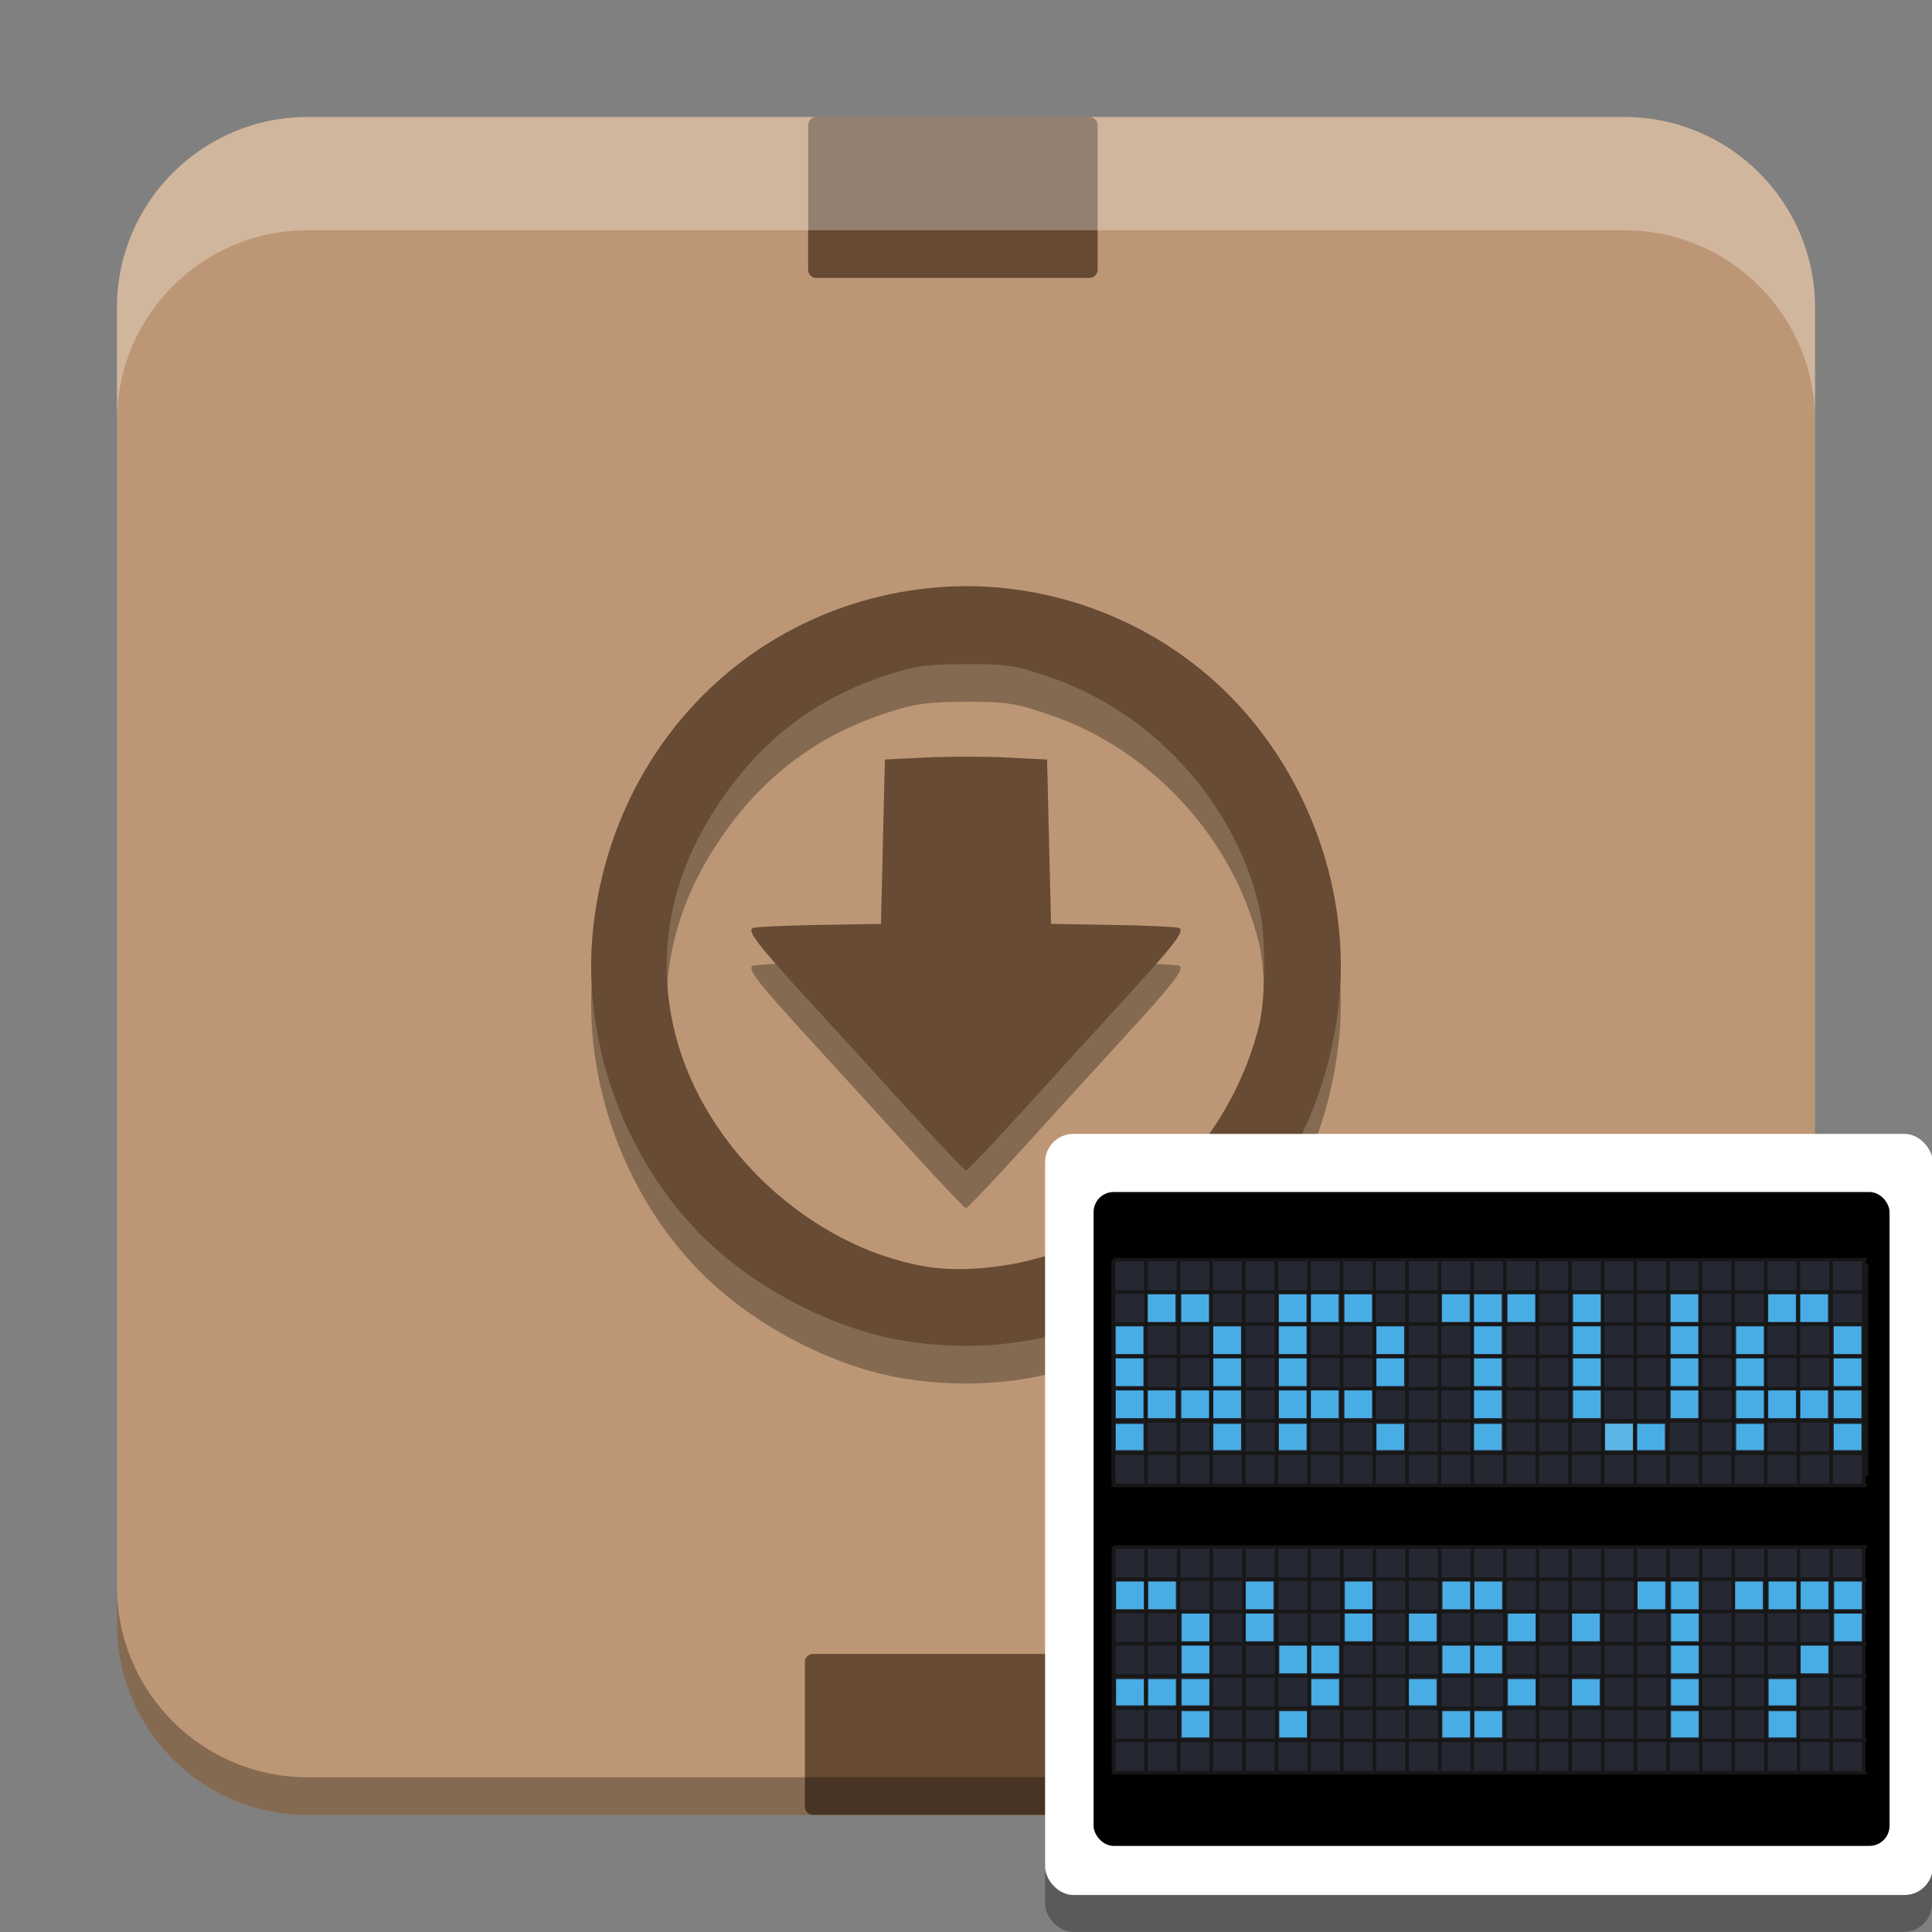 <svg width="512" height="512" version="1.1" viewBox="0 0 384 384" xmlns="http://www.w3.org/2000/svg"><rect x="0" y="0" width="384" height="384" fill="#808080" stroke="none"/><defs><clipPath><rect width="384" height="384"/></clipPath><clipPath><rect width="384" height="384"/></clipPath><clipPath><rect width="384" height="384"/></clipPath></defs><rect x="207.71" y="232.85" width="176.29" height="151.14" rx="5.633" ry="5.633" opacity=".3" stroke-width=".495"/><g transform="translate(0 .002)"><path d="m61.145 23.256h261.71c20.93 0 37.895 16.965 37.895 37.895v261.7c0 20.93-16.965 37.895-37.895 37.895h-261.71c-20.93 0-37.895-16.965-37.895-37.895v-261.7c0-20.93 16.965-37.895 37.895-37.895z" fill="#bd9775" fill-rule="evenodd"/><path d="m179.81 274.02c-14.281-2.293-30.336-10.703-40.758-21.363-15.574-15.926-23.633-39.309-21.098-61.215 4.125-35.633 30.828-62.84 65.715-66.949 22.418-2.641 45.293 5.457 61.082 21.629 15.77 16.148 23.836 39.434 21.285 61.453-3.394 29.32-21.59 52.703-48.977 62.938-11.641 4.352-24.465 5.559-37.25 3.508zm29.113-17.25c19.961-6.707 36.121-24.461 41.312-45.383 1.375-5.539 1.383-18.195 0.012-23.848-5.031-20.773-21.254-38.512-41.562-45.445-6.902-2.359-8.527-2.613-16.688-2.598-7.656 0.016-10.066 0.352-15.723 2.191-15 4.871-26.383 13.977-35 27.992-8.398 13.656-10.812 28.566-7.035 43.434 5.762 22.66 26.789 42.172 49.703 46.117 7.035 1.211 16.977 0.23 24.98-2.461zm-28.785-29.137c-6.234-6.871-14.812-16.285-19.066-20.914-10.504-11.438-12.707-14.297-11.398-14.789 0.578-0.215 6.535-0.484 13.234-0.598l12.188-0.207 0.395-16.332 0.391-16.336 8.059-0.398c4.434-0.219 11.684-0.219 16.117 0l8.059 0.398 0.391 16.336 0.395 16.332 12.188 0.207c6.699 0.113 12.656 0.383 13.234 0.598 1.309 0.492-0.895 3.352-11.398 14.789-4.254 4.629-12.832 14.043-19.066 20.914-6.234 6.871-11.57 12.496-11.859 12.496s-5.625-5.625-11.859-12.496z" opacity=".3"/><path d="m179.81 266.52c-14.281-2.293-30.336-10.703-40.758-21.363-15.574-15.926-23.633-39.309-21.098-61.215 4.125-35.633 30.828-62.84 65.715-66.949 22.418-2.641 45.293 5.457 61.082 21.629 15.77 16.148 23.836 39.434 21.285 61.453-3.394 29.32-21.59 52.703-48.977 62.938-11.641 4.352-24.465 5.559-37.25 3.508zm29.113-17.25c19.961-6.707 36.121-24.461 41.312-45.383 1.375-5.539 1.383-18.195 0.012-23.848-5.031-20.773-21.254-38.512-41.562-45.445-6.902-2.359-8.527-2.613-16.688-2.598-7.656 0.016-10.066 0.352-15.723 2.191-15 4.871-26.383 13.977-35 27.992-8.398 13.656-10.812 28.566-7.035 43.434 5.762 22.66 26.789 42.172 49.703 46.117 7.035 1.211 16.977 0.23 24.98-2.461zm-28.785-29.137c-6.234-6.871-14.812-16.285-19.066-20.914-10.504-11.438-12.707-14.297-11.398-14.789 0.578-0.215 6.535-0.484 13.234-0.598l12.188-0.207 0.395-16.332 0.391-16.336 8.059-0.398c4.434-0.219 11.684-0.219 16.117 0l8.059 0.398 0.391 16.336 0.395 16.332 12.188 0.207c6.699 0.113 12.656 0.383 13.234 0.598 1.309 0.492-0.895 3.352-11.398 14.789-4.254 4.629-12.832 14.043-19.066 20.914-6.234 6.871-11.57 12.496-11.859 12.496s-5.625-5.625-11.859-12.496z" fill="#674b34"/><g fill-rule="evenodd"><path d="m161.58 328.73h54.324c0.887 0 1.605 0.719 1.605 1.605v28.77c0 0.887-0.719 1.605-1.605 1.605h-54.324c-0.887 0-1.605-0.719-1.605-1.605v-28.77c0-0.887 0.719-1.605 1.605-1.605z" fill="#664a33"/><path d="m162.23 23.25h54.324c0.887 0 1.605 0.719 1.605 1.605v28.77c0 0.887-0.719 1.605-1.605 1.605h-54.324c-0.887 0-1.605-0.719-1.605-1.605v-28.77c0-0.887 0.719-1.605 1.605-1.605z" fill="#664a33"/><path transform="scale(.75)" d="m81.525 31.008c-27.906 0-50.525 22.619-50.525 50.525v30c0-27.906 22.619-50.525 50.525-50.525h348.95c27.906 0 50.525 22.619 50.525 50.525v-30c0-27.906-22.619-50.525-50.525-50.525z" fill="#fff" opacity=".3" stroke-width="1.333"/><path transform="scale(.75)" d="m31 420.47v10c0 27.906 22.619 50.525 50.525 50.525h348.95c27.906 0 50.525-22.619 50.525-50.525v-10c0 27.906-22.619 50.525-50.525 50.525h-348.95c-27.906 0-50.525-22.619-50.525-50.525z" opacity=".3" stroke-width="1.333"/></g></g><g transform="matrix(.495 0 0 .495 200.9 205.97)"><rect x="13.773" y="39.193" width="356.45" height="305.61" rx="11.39" ry="11.39" fill="#fff"/><rect x="33.258" y="62.523" width="319.59" height="262.56" rx="8.054" ry="8.054"/><path d="m41.883 91.234h302.48v85.184h-302.48z" fill="#171717"/><path d="m41.93 89.691v91.035h301.09v-91.035zm0.059 115.36v91.031h301.09v-91.031z" fill="#262833" fill-opacity=".992"/><path d="m41.156 89.695v91.031m13.098-91.031v91.031m13.098-91.031v91.031m13.102-91.031v91.031m13.098-91.031v91.031m13.102-91.031v91.031m13.098-91.031v91.031m13.102-91.031v91.031m13.098-91.031v91.031m13.102-91.031v91.031m13.098-91.031v91.031m13.102-91.031v91.031m13.098-91.031v91.031m13.098-91.031v91.031m13.102-91.031v91.031m13.098-91.031v91.031m13.102-91.031v91.031m13.098-91.031v91.031m13.102-91.031v91.031m13.098-91.031v91.031m13.102-91.031v91.031m13.098-91.031v91.031m13.102-91.031v91.031m13.098-91.031v91.031m-301.29-91.031h302.48m-302.48 12.949h302.48m-302.48 12.949h302.48m-302.48 12.949h302.48m-302.48 12.949h302.48m-302.48 12.949h302.48m-302.48 12.949h302.48m-302.48 12.949h302.48" fill="#333542" fill-rule="evenodd" stroke="#171717" stroke-width="1.403"/><path d="m41.215 205.05v91.031m13.098-91.031v91.031m13.102-91.031v91.031m13.098-91.031v91.031m13.102-91.031v91.031m13.098-91.031v91.031m13.102-91.031v91.031m13.098-91.031v91.031m13.102-91.031v91.031m13.098-91.031v91.031m13.102-91.031v91.031m13.098-91.031v91.031m13.098-91.031v91.031m13.102-91.031v91.031m13.098-91.031v91.031m13.102-91.031v91.031m13.098-91.031v91.031m13.102-91.031v91.031m13.098-91.031v91.031m13.102-91.031v91.031m13.098-91.031v91.031m13.098-91.031v91.031m13.102-91.031v91.031m13.098-91.031v91.031m-301.29-91.031h302.48m-302.48 12.949h302.48m-302.48 12.949h302.48m-302.48 12.949h302.48m-302.48 12.949h302.48m-302.48 12.949h302.48m-302.48 12.953h302.48m-302.48 12.949h302.48" fill="#73757f" fill-opacity=".906" fill-rule="evenodd" stroke="#171717" stroke-width="1.403"/><path d="m55.012 103.61v11.109h11.109v-11.109zm13.449 0v11.109h11.113v-11.109zm39.184 0v11.109h11.109v-11.109zm12.863 0v11.109h11.113v-11.109zm13.453 0v11.109h11.109v-11.109zm39.18 0v11.109h11.109v-11.109zm12.863 0v11.109h11.113v-11.109zm13.453 0v11.109h11.109v-11.109zm26.316 0v11.109h11.109v-11.109zm39.18 0v11.109h11.109v-11.109zm39.18 0v11.109h11.113v-11.109zm12.867 0v11.109h11.109v-11.109zm-274.86 12.863v11.113h11.113v-11.113zm39.184 0v11.113h11.109v-11.113zm26.316 0v11.113h11.109v-11.113zm39.18 0v11.113h11.113v-11.113zm39.18 0v11.113h11.113v-11.113zm39.77 0v11.113h11.109v-11.113zm39.18 0v11.113h11.109v-11.113zm26.316 0v11.113h11.109v-11.113zm39.18 0v11.113h11.113v-11.113zm-288.3 12.867v11.109h11.113v-11.109zm39.184 0v11.109h11.109v-11.109zm26.316 0v11.109h11.109v-11.109zm39.18 0v11.109h11.113v-11.109zm39.18 0v11.109h11.113v-11.109zm39.77 0v11.109h11.109v-11.109zm39.18 0v11.109h11.109v-11.109zm26.316 0v11.109h11.109v-11.109zm39.18 0v11.109h11.113v-11.109zm-288.3 12.863v11.113h11.113v-11.113zm12.867 0v11.113h11.109v-11.113zm13.449 0v11.113h11.113v-11.113zm12.867 0v11.113h11.109v-11.113zm26.316 0v11.113h11.109v-11.113zm12.863 0v11.113h11.113v-11.113zm13.453 0v11.113h11.109v-11.113zm52.043 0v11.113h11.113v-11.113zm39.77 0v11.113h11.109v-11.113zm39.18 0v11.113h11.109v-11.113zm26.316 0v11.113h11.109v-11.113zm12.863 0v11.113h11.113v-11.113zm12.867 0v11.113h11.109v-11.113zm13.449 0v11.113h11.113v-11.113zm-288.3 13.453v10.523h11.113v-10.523zm39.184 0v10.523h11.109v-10.523zm26.316 0v10.523h11.109v-10.523zm39.18 0v10.523h11.113v-10.523zm39.18 0v10.523h11.113v-10.523zm52.633 0v10.523h11.113v-10.523zm12.867 0v10.523h11.109v-10.523zm39.766 0v10.523h11.109v-10.523zm39.18 0v10.523h11.113v-10.523zm-288.15 63.289v11.113h11.113v-11.113zm12.867 0v11.113h11.109v-11.113zm39.18 0v11.113h11.113v-11.113zm39.766 0v11.113h11.113v-11.113zm39.184 0v11.113h11.109v-11.113zm12.863 0v11.113h11.113v-11.113zm65.5 0v11.113h11.109v-11.113zm13.449 0v11.113h11.109v-11.113zm25.73 0v11.113h11.113v-11.113zm13.449 0v11.113h11.113v-11.113zm12.867 0v11.113h11.109v-11.113zm13.449 0v11.113h11.113v-11.113zm-261.99 12.867v11.109h11.113v-11.109zm25.73 0v11.109h11.113v-11.109zm39.766 0v11.109h11.113v-11.109zm25.734 0v11.109h11.109v-11.109zm39.766 0v11.109h11.109v-11.109zm25.73 0v11.109h11.109v-11.109zm39.766 0v11.109h11.109v-11.109zm65.496 0v11.109h11.113v-11.109zm-261.99 12.867v11.109h11.113v-11.109zm39.184 0v11.109h11.109v-11.109zm12.863 0v11.109h11.113v-11.109zm52.633 0v11.109h11.109v-11.109zm12.863 0v11.109h11.113v-11.109zm78.949 0v11.109h11.109v-11.109zm52.047 0v11.109h11.109v-11.109zm-274.86 13.449v10.527h11.113v-10.527zm12.867 0v10.527h11.109v-10.527zm13.449 0v10.527h11.113v-10.527zm52.047 0v10.527h11.113v-10.527zm39.184 0v10.527h11.109v-10.527zm39.766 0v10.527h11.109v-10.527zm25.73 0v10.527h11.109v-10.527zm39.766 0v10.527h11.109v-10.527zm39.18 0v10.527h11.113v-10.527zm-235.67 12.863v10.527h11.113v-10.527zm39.184 0v10.527h11.109v-10.527zm65.496 0v10.527h11.109v-10.527zm12.863 0v10.527h11.113v-10.527zm78.949 0v10.527h11.109v-10.527zm39.18 0v10.527h11.113v-10.527z" fill="#4aaee6" fill-opacity=".992"/><path d="m238.64 160.91v-5.266h11.113v10.527h-11.113z" fill="#5cb5e6"/></g></svg>

